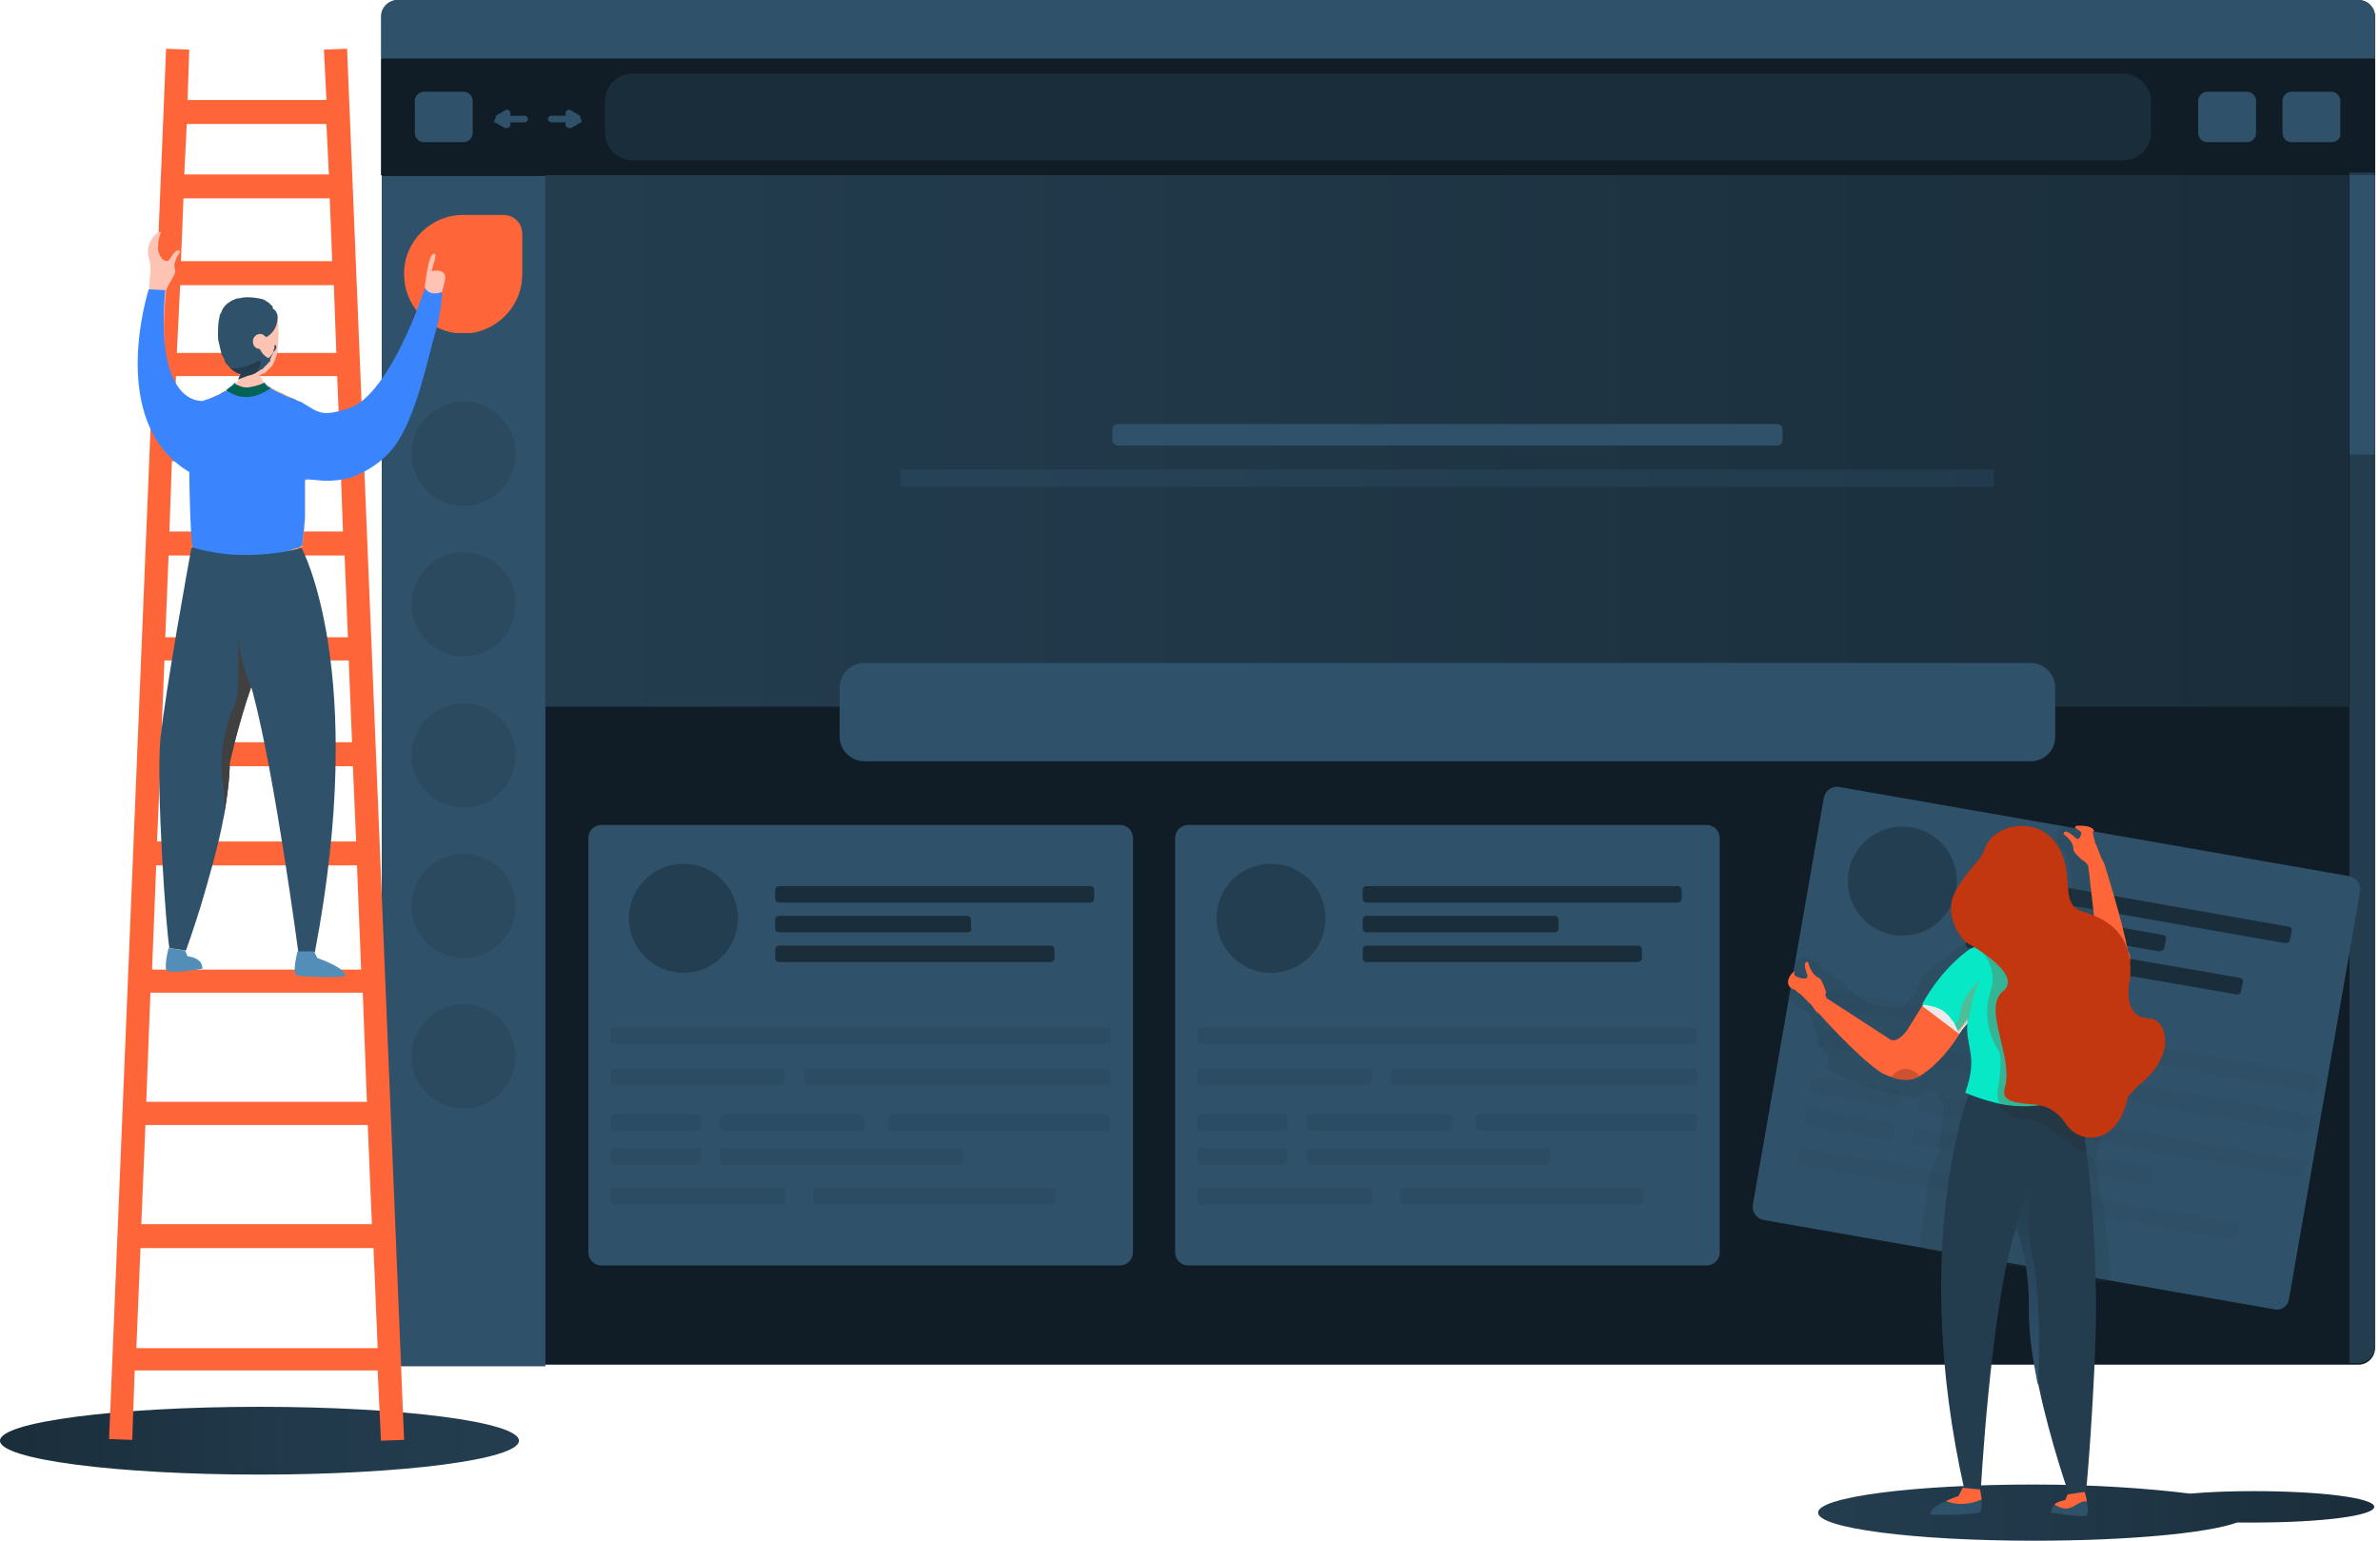 <svg width="417" height="270" viewBox="0 0 417 270" fill="none" xmlns="http://www.w3.org/2000/svg">
<path d="M45.465 258.411C70.574 258.411 90.929 255.752 90.929 252.472C90.929 249.192 70.574 246.533 45.465 246.533C20.355 246.533 0 249.192 0 252.472C0 255.752 20.355 258.411 45.465 258.411Z" fill="url(#paint0_linear)"/>
<path d="M394.847 261.309C390.793 261.309 387.028 261.454 383.698 261.744C376.748 260.875 367.047 260.15 356.332 260.15C335.482 260.15 318.542 262.323 318.542 265.075C318.542 267.827 335.482 270 356.332 270C372.694 270 386.739 268.697 391.951 266.813C392.965 266.813 393.833 266.813 394.847 266.813C406.575 266.813 415.986 265.655 415.986 264.061C415.986 262.468 406.43 261.309 394.847 261.309Z" fill="url(#paint1_linear)"/>
<path d="M416.131 2.897V236.25C416.131 237.843 414.828 239.147 413.235 239.147H69.79C68.197 239.147 66.894 237.843 66.894 236.25V2.897C66.894 1.304 68.197 0 69.79 0H413.235C414.828 0 416.131 1.304 416.131 2.897Z" fill="#111D26"/>
<path d="M416.131 2.897V10.284H66.749V2.897C66.749 1.304 68.052 0 69.645 0H413.091C414.828 0 416.131 1.304 416.131 2.897Z" fill="#2F5169"/>
<path d="M416.131 10.283H66.749V30.707H416.131V10.283Z" fill="#111D26"/>
<path d="M376.893 17.817V23.177C376.893 25.929 374.721 28.102 371.97 28.102H110.91C108.159 28.102 105.987 25.929 105.987 23.177V17.817C105.987 15.065 108.159 12.893 110.91 12.893H371.97C374.576 12.893 376.893 15.065 376.893 17.817Z" fill="#1A2D3A"/>
<path d="M81.228 24.914H74.278C73.409 24.914 72.685 24.19 72.685 23.321V17.672C72.685 16.802 73.409 16.078 74.278 16.078H81.228C82.097 16.078 82.821 16.802 82.821 17.672V23.321C82.821 24.19 82.097 24.914 81.228 24.914Z" fill="#2F5169"/>
<path d="M393.689 24.914H386.739C385.87 24.914 385.146 24.19 385.146 23.321V17.672C385.146 16.802 385.87 16.078 386.739 16.078H393.689C394.557 16.078 395.281 16.802 395.281 17.672V23.321C395.281 24.19 394.557 24.914 393.689 24.914Z" fill="#2F5169"/>
<path d="M408.457 24.914H401.507C400.639 24.914 399.915 24.19 399.915 23.321V17.672C399.915 16.802 400.639 16.078 401.507 16.078H408.457C409.326 16.078 410.05 16.802 410.05 17.672V23.321C410.195 24.19 409.471 24.914 408.457 24.914Z" fill="#2F5169"/>
<path d="M101.644 20.425C101.644 20.425 101.644 20.28 101.644 20.425C101.644 20.28 101.644 20.28 101.644 20.425C101.644 20.28 101.644 20.28 101.644 20.28L99.906 19.266C99.617 19.121 99.327 19.266 99.182 19.555C99.037 19.7 99.037 19.99 99.182 20.28H96.576C96.287 20.28 95.997 20.57 95.997 20.859C95.997 21.149 96.287 21.439 96.576 21.439H99.182C99.037 21.583 99.037 21.873 99.182 22.163C99.327 22.308 99.472 22.453 99.761 22.453C99.906 22.453 99.906 22.453 100.051 22.453L101.789 21.439C101.789 21.439 101.789 21.439 101.933 21.439C101.933 21.439 101.933 21.439 101.933 21.294C101.644 20.57 101.644 20.425 101.644 20.425Z" fill="#2F5169"/>
<path d="M86.875 20.425C86.875 20.425 86.875 20.28 86.875 20.425C86.875 20.28 86.875 20.28 86.875 20.425C86.875 20.28 86.875 20.28 86.875 20.28L88.612 19.266C88.902 19.121 89.192 19.266 89.337 19.555C89.481 19.7 89.481 19.99 89.337 20.28H91.943C92.232 20.28 92.522 20.57 92.522 20.859C92.522 21.149 92.232 21.439 91.943 21.439H89.337C89.481 21.583 89.481 21.873 89.337 22.163C89.192 22.308 89.047 22.453 88.757 22.453C88.612 22.453 88.612 22.453 88.468 22.453L86.73 21.439C86.73 21.439 86.73 21.439 86.585 21.439C86.585 21.439 86.585 21.439 86.585 21.294C86.875 20.57 86.875 20.425 86.875 20.425Z" fill="#2F5169"/>
<path d="M95.562 30.707V239.436H69.79C68.197 239.436 66.894 238.132 66.894 236.539V30.852H95.562V30.707Z" fill="#2F5169"/>
<path d="M416.131 30.273V235.96C416.131 237.553 414.828 238.857 413.235 238.857H411.643V30.273H416.131Z" fill="#233D4F"/>
<path d="M416.131 30.707H411.643V79.666H416.131V30.707Z" fill="#2F5169"/>
<path d="M81.228 37.66H88.178C90.06 37.66 91.508 39.109 91.508 40.992V48.089C91.508 53.304 87.599 57.649 82.531 58.374H79.78C74.713 57.649 70.803 53.304 70.803 48.089V47.944C70.803 42.295 75.436 37.66 81.228 37.66Z" fill="#FE663A"/>
<path opacity="0.2" d="M81.228 88.648C86.266 88.648 90.35 84.562 90.35 79.522C90.35 74.482 86.266 70.397 81.228 70.397C76.19 70.397 72.106 74.482 72.106 79.522C72.106 84.562 76.19 88.648 81.228 88.648Z" fill="#1A2D3A"/>
<path opacity="0.2" d="M81.228 115.011C86.266 115.011 90.35 110.925 90.35 105.885C90.35 100.845 86.266 96.76 81.228 96.76C76.19 96.76 72.106 100.845 72.106 105.885C72.106 110.925 76.19 115.011 81.228 115.011Z" fill="#1A2D3A"/>
<path opacity="0.2" d="M81.228 141.519C86.266 141.519 90.35 137.433 90.35 132.393C90.35 127.353 86.266 123.268 81.228 123.268C76.19 123.268 72.106 127.353 72.106 132.393C72.106 137.433 76.19 141.519 81.228 141.519Z" fill="#1A2D3A"/>
<path opacity="0.2" d="M81.228 167.882C86.266 167.882 90.35 163.796 90.35 158.756C90.35 153.716 86.266 149.631 81.228 149.631C76.19 149.631 72.106 153.716 72.106 158.756C72.106 163.796 76.19 167.882 81.228 167.882Z" fill="#1A2D3A"/>
<path opacity="0.2" d="M81.228 194.243C86.266 194.243 90.35 190.158 90.35 185.118C90.35 180.078 86.266 175.992 81.228 175.992C76.19 175.992 72.106 180.078 72.106 185.118C72.106 190.158 76.19 194.243 81.228 194.243Z" fill="#1A2D3A"/>
<path d="M411.498 30.707H95.562V123.845H411.498V30.707Z" fill="url(#paint2_linear)"/>
<path d="M355.753 133.407H151.452C149.135 133.407 147.108 131.524 147.108 129.062V120.515C147.108 118.198 148.991 116.17 151.452 116.17H355.753C358.07 116.17 360.097 118.053 360.097 120.515V129.062C360.097 131.524 358.215 133.407 355.753 133.407Z" fill="#2F5169"/>
<path d="M311.302 78.075H195.903C195.324 78.075 194.89 77.64 194.89 77.061V75.323C194.89 74.743 195.324 74.309 195.903 74.309H311.302C311.881 74.309 312.316 74.743 312.316 75.323V77.206C312.316 77.64 311.881 78.075 311.302 78.075Z" fill="#2F5169"/>
<path opacity="0.2" d="M349.382 82.275H157.823V85.317H349.382V82.275Z" fill="#3C6887"/>
<path d="M298.995 221.765H208.21C206.907 221.765 205.894 220.752 205.894 219.448V146.878C205.894 145.574 206.907 144.561 208.21 144.561H298.995C300.298 144.561 301.311 145.574 301.311 146.878V219.448C301.311 220.752 300.298 221.765 298.995 221.765Z" fill="#2F5169"/>
<path opacity="0.5" d="M222.69 170.487C227.967 170.487 232.246 166.207 232.246 160.927C232.246 155.647 227.967 151.367 222.69 151.367C217.412 151.367 213.133 155.647 213.133 160.927C213.133 166.207 217.412 170.487 222.69 170.487Z" fill="#1A2D3A"/>
<g opacity="0.5">
<path opacity="0.5" d="M296.678 182.946H210.527C210.093 182.946 209.803 182.656 209.803 182.222V180.773C209.803 180.339 210.093 180.049 210.527 180.049H296.678C297.112 180.049 297.402 180.339 297.402 180.773V182.222C297.402 182.656 297.112 182.946 296.678 182.946Z" fill="#233D4F"/>
<path opacity="0.5" d="M239.63 190.188H210.527C210.093 190.188 209.803 189.898 209.803 189.464V188.015C209.803 187.581 210.093 187.291 210.527 187.291H239.63C240.065 187.291 240.354 187.581 240.354 188.015V189.464C240.354 189.753 240.065 190.188 239.63 190.188Z" fill="#233D4F"/>
<path opacity="0.5" d="M296.678 190.188H244.408C243.974 190.188 243.684 189.898 243.684 189.464V188.015C243.684 187.581 243.974 187.291 244.408 187.291H296.678C297.112 187.291 297.402 187.581 297.402 188.015V189.464C297.402 189.753 297.112 190.188 296.678 190.188Z" fill="#233D4F"/>
<path opacity="0.5" d="M224.861 198.155H210.527C210.093 198.155 209.803 197.865 209.803 197.431V195.982C209.803 195.548 210.093 195.258 210.527 195.258H224.861C225.296 195.258 225.585 195.548 225.585 195.982V197.431C225.585 197.865 225.296 198.155 224.861 198.155Z" fill="#233D4F"/>
<path opacity="0.5" d="M253.675 198.155H229.784C229.35 198.155 229.06 197.865 229.06 197.431V195.982C229.06 195.548 229.35 195.258 229.784 195.258H253.675C254.109 195.258 254.399 195.548 254.399 195.982V197.431C254.399 197.865 254.109 198.155 253.675 198.155Z" fill="#233D4F"/>
<path opacity="0.5" d="M224.861 204.094H210.527C210.093 204.094 209.803 203.805 209.803 203.37V201.922C209.803 201.487 210.093 201.197 210.527 201.197H224.861C225.296 201.197 225.585 201.487 225.585 201.922V203.37C225.585 203.66 225.296 204.094 224.861 204.094Z" fill="#233D4F"/>
<path opacity="0.5" d="M270.905 204.094H229.784C229.35 204.094 229.06 203.805 229.06 203.37V201.922C229.06 201.487 229.35 201.197 229.784 201.197H270.905C271.34 201.197 271.629 201.487 271.629 201.922V203.37C271.629 203.66 271.34 204.094 270.905 204.094Z" fill="#233D4F"/>
<path opacity="0.5" d="M239.63 211.047H210.527C210.093 211.047 209.803 210.758 209.803 210.323V208.875C209.803 208.44 210.093 208.15 210.527 208.15H239.63C240.065 208.15 240.354 208.44 240.354 208.875V210.323C240.354 210.758 240.065 211.047 239.63 211.047Z" fill="#233D4F"/>
<path opacity="0.5" d="M287.267 211.047H246.146C245.711 211.047 245.422 210.758 245.422 210.323V208.875C245.422 208.44 245.711 208.15 246.146 208.15H287.267C287.701 208.15 287.991 208.44 287.991 208.875V210.323C287.991 210.758 287.701 211.047 287.267 211.047Z" fill="#233D4F"/>
<path opacity="0.5" d="M296.678 198.155H259.322C258.887 198.155 258.598 197.865 258.598 197.431V195.982C258.598 195.548 258.887 195.258 259.322 195.258H296.678C297.112 195.258 297.402 195.548 297.402 195.982V197.431C297.402 197.865 297.112 198.155 296.678 198.155Z" fill="#233D4F"/>
</g>
<path d="M272.353 163.391H239.485C239.051 163.391 238.761 163.101 238.761 162.667V161.218C238.761 160.784 239.051 160.494 239.485 160.494H272.353C272.788 160.494 273.077 160.784 273.077 161.218V162.667C273.077 163.101 272.788 163.391 272.353 163.391Z" fill="#1A2D3A"/>
<path d="M286.977 168.606H239.485C239.051 168.606 238.761 168.316 238.761 167.882V166.433C238.761 165.999 239.051 165.709 239.485 165.709H286.977C287.411 165.709 287.701 165.999 287.701 166.433V167.882C287.701 168.316 287.267 168.606 286.977 168.606Z" fill="#1A2D3A"/>
<path d="M293.927 158.176H239.485C239.051 158.176 238.761 157.887 238.761 157.452V156.004C238.761 155.569 239.051 155.279 239.485 155.279H293.927C294.361 155.279 294.651 155.569 294.651 156.004V157.452C294.651 157.887 294.217 158.176 293.927 158.176Z" fill="#1A2D3A"/>
<path d="M196.193 221.765H105.408C104.105 221.765 103.092 220.752 103.092 219.448V146.878C103.092 145.574 104.105 144.561 105.408 144.561H196.193C197.496 144.561 198.509 145.574 198.509 146.878V219.448C198.509 220.752 197.496 221.765 196.193 221.765Z" fill="#2F5169"/>
<path opacity="0.5" d="M119.743 170.487C125.02 170.487 129.299 166.207 129.299 160.927C129.299 155.647 125.02 151.367 119.743 151.367C114.465 151.367 110.186 155.647 110.186 160.927C110.186 166.207 114.465 170.487 119.743 170.487Z" fill="#1A2D3A"/>
<g opacity="0.5">
<path opacity="0.5" d="M193.876 182.946H107.725C107.291 182.946 107.001 182.656 107.001 182.222V180.773C107.001 180.339 107.291 180.049 107.725 180.049H193.876C194.31 180.049 194.6 180.339 194.6 180.773V182.222C194.6 182.656 194.166 182.946 193.876 182.946Z" fill="#233D4F"/>
<path opacity="0.5" d="M136.828 190.188H107.725C107.291 190.188 107.001 189.898 107.001 189.464V188.015C107.001 187.581 107.291 187.291 107.725 187.291H136.828C137.262 187.291 137.552 187.581 137.552 188.015V189.464C137.552 189.753 137.118 190.188 136.828 190.188Z" fill="#233D4F"/>
<path opacity="0.5" d="M193.876 190.188H141.606C141.172 190.188 140.882 189.898 140.882 189.464V188.015C140.882 187.581 141.172 187.291 141.606 187.291H193.876C194.31 187.291 194.6 187.581 194.6 188.015V189.464C194.6 189.753 194.166 190.188 193.876 190.188Z" fill="#233D4F"/>
<path opacity="0.5" d="M122.059 198.155H107.725C107.291 198.155 107.001 197.865 107.001 197.431V195.982C107.001 195.548 107.291 195.258 107.725 195.258H122.059C122.494 195.258 122.783 195.548 122.783 195.982V197.431C122.783 197.865 122.494 198.155 122.059 198.155Z" fill="#233D4F"/>
<path opacity="0.5" d="M150.873 198.155H126.837C126.403 198.155 126.114 197.865 126.114 197.431V195.982C126.114 195.548 126.403 195.258 126.837 195.258H150.728C151.162 195.258 151.452 195.548 151.452 195.982V197.431C151.597 197.865 151.307 198.155 150.873 198.155Z" fill="#233D4F"/>
<path opacity="0.5" d="M122.059 204.094H107.725C107.291 204.094 107.001 203.805 107.001 203.37V201.922C107.001 201.487 107.291 201.197 107.725 201.197H122.059C122.494 201.197 122.783 201.487 122.783 201.922V203.37C122.783 203.66 122.494 204.094 122.059 204.094Z" fill="#233D4F"/>
<path opacity="0.5" d="M168.103 204.094H126.837C126.403 204.094 126.114 203.805 126.114 203.37V201.922C126.114 201.487 126.403 201.197 126.837 201.197H167.958C168.393 201.197 168.682 201.487 168.682 201.922V203.37C168.827 203.66 168.393 204.094 168.103 204.094Z" fill="#233D4F"/>
<path opacity="0.5" d="M136.828 211.047H107.725C107.291 211.047 107.001 210.758 107.001 210.323V208.875C107.001 208.44 107.291 208.15 107.725 208.15H136.828C137.262 208.15 137.552 208.44 137.552 208.875V210.323C137.552 210.758 137.118 211.047 136.828 211.047Z" fill="#233D4F"/>
<path opacity="0.5" d="M184.32 211.047H143.199C142.765 211.047 142.475 210.758 142.475 210.323V208.875C142.475 208.44 142.765 208.15 143.199 208.15H184.32C184.754 208.15 185.044 208.44 185.044 208.875V210.323C185.044 210.758 184.754 211.047 184.32 211.047Z" fill="#233D4F"/>
<path opacity="0.5" d="M193.876 198.155H156.375C155.941 198.155 155.651 197.865 155.651 197.431V195.982C155.651 195.548 155.941 195.258 156.375 195.258H193.731C194.166 195.258 194.455 195.548 194.455 195.982V197.431C194.6 197.865 194.166 198.155 193.876 198.155Z" fill="#233D4F"/>
</g>
<path d="M169.551 163.391H136.539C136.104 163.391 135.815 163.101 135.815 162.667V161.218C135.815 160.784 136.104 160.494 136.539 160.494H169.406C169.841 160.494 170.13 160.784 170.13 161.218V162.667C170.275 163.101 169.985 163.391 169.551 163.391Z" fill="#1A2D3A"/>
<path d="M184.03 168.606H136.539C136.104 168.606 135.815 168.316 135.815 167.882V166.433C135.815 165.999 136.104 165.709 136.539 165.709H184.03C184.465 165.709 184.754 165.999 184.754 166.433V167.882C184.754 168.316 184.465 168.606 184.03 168.606Z" fill="#1A2D3A"/>
<path d="M190.98 158.176H136.539C136.104 158.176 135.815 157.887 135.815 157.452V156.004C135.815 155.569 136.104 155.279 136.539 155.279H190.98C191.415 155.279 191.704 155.569 191.704 156.004V157.452C191.704 157.887 191.415 158.176 190.98 158.176Z" fill="#1A2D3A"/>
<path d="M398.467 229.442L308.985 213.798C307.682 213.509 306.958 212.35 307.103 211.191L319.555 139.78C319.845 138.477 321.003 137.752 322.161 137.897L411.643 153.541C412.946 153.831 413.67 154.989 413.525 156.148L401.073 227.559C400.928 228.863 399.77 229.732 398.467 229.442Z" fill="#2F5169"/>
<path opacity="0.5" d="M333.31 163.97C338.588 163.97 342.867 159.69 342.867 154.41C342.867 149.13 338.588 144.85 333.31 144.85C328.033 144.85 323.754 149.13 323.754 154.41C323.754 159.69 328.033 163.97 333.31 163.97Z" fill="#1A2D3A"/>
<g opacity="0.5">
<g opacity="0.5">
<path opacity="0.5" d="M405.272 191.346L320.424 176.427C319.99 176.427 319.7 175.992 319.845 175.558L320.134 174.109C320.134 173.675 320.569 173.385 321.003 173.53L405.851 188.449C406.285 188.449 406.575 188.884 406.43 189.318L406.141 190.767C405.996 191.057 405.561 191.346 405.272 191.346Z" fill="#233D4F"/>
<path opacity="0.5" d="M347.79 188.45L319.121 183.38C318.686 183.38 318.397 182.945 318.542 182.511L318.831 181.062C318.831 180.628 319.266 180.338 319.7 180.483L348.369 185.553C348.803 185.553 349.093 185.987 348.948 186.422L348.658 187.87C348.658 188.305 348.224 188.595 347.79 188.45Z" fill="#233D4F"/>
<path opacity="0.5" d="M403.969 198.3L352.423 189.319C351.989 189.319 351.699 188.885 351.844 188.45L352.133 187.002C352.133 186.567 352.568 186.278 353.002 186.422L404.548 195.403C404.982 195.403 405.272 195.838 405.127 196.272L404.838 197.721C404.838 198.155 404.403 198.445 403.969 198.3Z" fill="#233D4F"/>
<path opacity="0.5" d="M331.862 193.954L317.673 191.491C317.239 191.491 316.949 191.057 317.094 190.622L317.383 189.174C317.383 188.739 317.818 188.449 318.252 188.594L332.442 191.057C332.876 191.057 333.166 191.491 333.021 191.926L332.731 193.374C332.731 193.664 332.297 193.954 331.862 193.954Z" fill="#233D4F"/>
<path opacity="0.5" d="M360.242 198.878L336.641 194.677C336.206 194.677 335.917 194.242 336.061 193.808L336.351 192.359C336.351 191.925 336.785 191.635 337.22 191.78L360.821 195.981C361.255 195.981 361.545 196.415 361.4 196.85L361.11 198.298C360.966 198.733 360.676 199.022 360.242 198.878Z" fill="#233D4F"/>
<path opacity="0.5" d="M330.849 199.604L316.659 197.142C316.225 197.142 315.935 196.707 316.08 196.273L316.37 194.824C316.37 194.39 316.804 194.1 317.239 194.245L331.428 196.707C331.862 196.707 332.152 197.142 332.007 197.576L331.718 199.025C331.718 199.459 331.283 199.749 330.849 199.604Z" fill="#233D4F"/>
<path opacity="0.5" d="M376.169 207.569L335.627 200.472C335.193 200.472 334.903 200.037 335.048 199.603L335.338 198.154C335.338 197.72 335.772 197.43 336.206 197.575L376.748 204.672C377.182 204.672 377.472 205.107 377.327 205.542L377.037 206.99C377.037 207.425 376.603 207.714 376.169 207.569Z" fill="#233D4F"/>
<path opacity="0.5" d="M344.17 209.163L315.501 204.093C315.067 204.093 314.777 203.658 314.922 203.224L315.211 201.775C315.211 201.341 315.646 201.051 316.08 201.196L344.749 206.266C345.183 206.266 345.473 206.7 345.328 207.135L345.039 208.583C345.039 208.873 344.604 209.163 344.17 209.163Z" fill="#233D4F"/>
<path opacity="0.5" d="M391.082 217.275L350.541 210.177C350.106 210.177 349.817 209.742 349.961 209.308L350.251 207.859C350.251 207.425 350.685 207.135 351.12 207.28L391.661 214.378C392.096 214.378 392.385 214.812 392.241 215.247L391.951 216.695C391.806 217.13 391.517 217.419 391.082 217.275Z" fill="#233D4F"/>
<path opacity="0.5" d="M402.666 206.265L365.744 199.747C365.309 199.747 365.02 199.313 365.165 198.878L365.454 197.43C365.454 196.995 365.889 196.705 366.323 196.85L403.245 203.368C403.679 203.368 403.969 203.803 403.824 204.238L403.534 205.686C403.39 206.121 402.955 206.41 402.666 206.265Z" fill="#233D4F"/>
</g>
</g>
<path d="M378.341 166.722L345.907 161.073C345.473 161.073 345.183 160.639 345.328 160.204L345.618 158.756C345.618 158.321 346.052 158.032 346.486 158.176L378.92 163.825C379.354 163.825 379.644 164.26 379.499 164.695L379.209 166.143C379.065 166.433 378.775 166.722 378.341 166.722Z" fill="#1A2D3A"/>
<path d="M391.806 174.253L345.039 166.142C344.604 166.142 344.315 165.707 344.459 165.273L344.749 163.824C344.749 163.39 345.183 163.1 345.618 163.245L392.385 171.356C392.82 171.356 393.109 171.791 392.965 172.225L392.675 173.674C392.53 174.108 392.096 174.398 391.806 174.253Z" fill="#1A2D3A"/>
<path d="M400.349 165.274L346.776 155.859C346.342 155.859 346.052 155.424 346.197 154.989L346.486 153.541C346.486 153.106 346.921 152.817 347.355 152.962L400.928 162.377C401.362 162.377 401.652 162.811 401.507 163.246L401.218 164.694C401.218 165.129 400.783 165.274 400.349 165.274Z" fill="#1A2D3A"/>
<path d="M66.749 252.474L70.803 252.329L60.812 8.547L56.758 8.692L57.193 17.528H32.868L33.157 8.692L29.103 8.547L19.113 252.184L23.167 252.329L23.601 240.162H66.17L66.749 252.474ZM58.206 45.773H31.709L32.144 34.765H57.772L58.206 45.773ZM31.565 49.974H58.496L58.93 61.852H30.985L31.565 49.974ZM59.075 65.907L59.509 76.626H30.406L30.841 65.907H59.075ZM59.654 80.827L60.089 93.139H29.682L30.117 80.827H59.654ZM60.378 97.34L60.957 111.68H28.958L29.538 97.34H60.378ZM61.102 115.736L61.681 130.076H28.234L28.814 115.736H61.102ZM61.826 134.276L62.405 147.458H27.51L28.09 134.276H61.826ZM62.55 151.658L63.274 169.91H26.642L27.366 151.658H62.55ZM63.563 173.965L64.287 193.086H25.628L26.352 173.965H63.563ZM64.432 197.141L65.156 214.523H24.759L25.483 197.141H64.432ZM57.193 21.728L57.627 30.564H32.288L32.723 21.728H57.193ZM23.891 236.251L24.615 218.724H65.446L66.17 236.251H23.891Z" fill="#FE663A"/>
<path opacity="0.2" d="M362.269 144.85C361.545 144.705 360.966 145.14 360.676 145.719C360.386 146.589 360.242 147.747 361.255 148.761C362.993 150.21 362.993 154.99 362.993 155.569V155.714L362.414 162.232C362.414 162.522 362.269 162.667 362.269 162.812L361.11 164.695C360.966 164.984 360.821 165.129 360.531 165.274L357.635 166.723C357.491 166.868 357.201 166.868 357.056 166.868H350.83C350.541 166.868 350.396 166.868 350.251 166.723L346.921 165.129C346.631 164.984 346.197 164.984 345.907 164.984C345.328 165.129 344.604 165.419 343.735 165.854C342.288 166.578 339.971 168.606 339.971 168.606L337.22 170.778C337.075 170.923 336.93 171.068 336.785 171.358L335.627 173.965C335.627 174.11 335.482 174.255 335.338 174.4L333.745 176.138C333.455 176.428 333.021 176.572 332.731 176.572H331.573C331.428 176.572 331.428 176.572 331.283 176.572L327.374 175.848C327.084 175.848 326.94 175.703 326.795 175.558L323.754 173.241L323.609 173.096L322.306 171.792C322.161 171.648 322.161 171.648 322.017 171.503L321.148 171.068C321.148 171.068 321.003 171.068 321.003 170.923L319.41 169.764C319.266 169.62 319.121 169.475 318.976 169.33L318.831 169.04C318.686 168.751 318.397 168.461 318.107 168.461L316.515 167.881C316.08 167.737 315.501 167.881 315.067 168.171L314.922 168.316C314.777 168.461 314.488 168.751 314.488 169.04L313.329 174.11C313.184 174.689 313.474 175.269 313.908 175.558L316.949 177.731C317.239 177.876 317.383 178.311 317.528 178.6L318.397 182.656C318.397 182.946 318.542 183.091 318.686 183.236L320.134 184.829C320.569 185.408 320.424 186.133 319.99 186.712C319.7 187.002 320.279 187.726 324.044 189.174C330.849 191.782 334.324 192.216 334.903 192.361H335.048H335.338C335.482 192.361 335.772 192.361 335.917 192.216L337.799 191.347C337.944 191.202 338.233 191.202 338.378 191.202C338.957 191.202 339.392 191.492 339.681 191.927L340.405 193.23C340.55 193.52 340.695 193.81 340.55 194.099L340.405 195.403L339.826 201.487C339.826 201.631 339.826 201.776 339.681 201.921L338.089 205.687C338.089 205.832 337.944 205.977 337.944 206.122L337.365 211.047C337.365 211.047 337.365 211.047 337.365 211.192L336.351 216.841C336.351 216.986 336.351 216.986 336.351 217.13V217.565C336.351 218.289 336.785 218.869 337.509 219.013L368.06 224.663C369.074 224.807 369.798 224.083 369.798 223.069L368.64 212.64C368.64 212.64 368.64 212.64 368.64 212.495L367.192 204.384V204.239C367.192 203.949 366.902 203.37 367.192 202.935C367.481 202.356 368.35 198.734 368.64 198.01C368.64 197.865 368.64 197.721 368.64 197.721V188.016C368.64 187.871 368.64 187.581 368.495 187.436C368.06 186.422 366.757 183.091 366.757 181.642C366.757 180.194 367.047 178.745 367.192 178.166C367.192 178.021 367.336 177.876 367.336 177.731L368.495 175.703C368.64 175.558 368.784 175.414 368.929 175.269L369.508 174.834C369.653 174.689 369.943 174.689 370.232 174.689C370.377 174.689 370.522 174.545 370.811 173.531C371.246 171.648 371.825 170.778 371.68 170.054C371.535 169.475 371.246 167.737 371.246 167.157C371.246 167.012 371.246 167.012 371.246 166.868L370.232 163.826V163.681L367.771 152.383L367.481 150.644C367.481 150.644 367.481 150.644 367.481 150.499L366.468 146.589C366.323 146.009 365.889 145.719 365.309 145.575L362.269 144.85Z" fill="#233D4F"/>
<path d="M367.192 225.387C367.047 216.116 366.323 207.86 365.599 201.776C364.875 195.693 364.296 191.926 364.296 191.926L356.622 192.071C356.622 191.926 356.622 191.782 356.477 191.637L351.12 191.782L344.894 191.926C344.894 191.926 334.614 218.434 344.17 261.02H347.066C347.066 261.02 348.658 231.326 352.713 216.841C352.713 216.841 353.002 216.116 353.292 215.102C353.436 215.537 353.581 215.827 353.726 216.261C355.898 222.779 355.608 229.443 355.608 229.443C355.608 231.47 355.753 233.643 356.043 236.106C356.332 238.278 356.767 240.596 357.201 242.914C359.228 252.618 362.558 262.034 362.558 262.034L365.454 261.599C365.889 258.557 367.626 234.223 367.192 225.387Z" fill="#233D4F"/>
<path opacity="0.5" d="M374.286 188.304C373.562 187.724 373.128 186.71 373.128 185.696C373.128 184.827 373.418 183.958 373.997 183.379C374.142 184.972 374.286 186.71 374.286 188.304Z" fill="#E99348"/>
<path opacity="0.2" d="M365.454 201.776C365.02 201.776 364.296 201.776 363.717 201.197C362.703 200.328 359.518 197.576 356.767 196.562C356.043 196.272 355.319 196.127 354.74 196.127C351.989 196.127 350.251 193.954 350.251 193.954L350.685 192.216L350.83 191.782L356.188 191.637C356.188 191.782 356.188 191.926 356.332 192.071L364.006 191.926C364.151 191.926 364.73 195.693 365.454 201.776Z" fill="#231F20"/>
<path d="M357.346 164.259C355.464 163.1 355.174 160.203 355.174 160.203H353.002C353.002 160.203 352.568 163.1 350.685 164.114C350.685 164.114 349.961 164.693 347.645 165.563C347.79 165.563 354.016 169.329 360.097 165.707C359.083 165.418 358.07 164.838 357.346 164.259Z" fill="#F8B573"/>
<path d="M350.251 172.516L344.025 180.193L343.88 180.338L343.156 181.352H343.011L336.641 176.572C340.26 170.344 345.039 166.867 345.039 166.867L350.251 172.516Z" fill="#EAEAEA"/>
<path d="M343.301 181.207C343.301 181.207 340.55 185.987 336.351 188.594C335.772 188.884 335.193 189.174 334.758 189.174C333.6 189.319 332.442 189.174 331.428 188.739C330.559 188.45 329.835 188.16 329.256 187.725C325.057 184.828 318.542 177.441 318.542 177.441L320.134 174.979L331.283 182.221C332.297 182.656 333.6 181.352 334.179 180.483C334.614 179.759 336.785 176.282 336.785 176.282L343.301 181.207Z" fill="#FE663A"/>
<path d="M344.894 179.179C344.894 179.179 345.038 179.179 344.894 179.179C345.038 179.034 345.038 179.034 344.894 179.179Z" fill="#6464AC"/>
<path d="M371.535 175.847C368.06 176.427 367.047 177.585 365.889 178.744C365.744 178.889 365.599 179.034 365.454 179.179C365.165 179.468 364.875 179.758 364.73 179.903C364.151 180.482 364.006 181.062 363.861 181.351C363.717 181.062 363.427 180.338 362.848 179.758L363.427 180.482L362.414 179.324C362.269 179.179 362.124 179.034 362.124 179.034L362.414 179.324C362.993 183.959 360.676 185.262 362.414 191.056C362.558 191.201 362.558 191.346 362.703 191.491C362.993 191.925 363.138 192.215 363.138 192.215C362.993 192.215 362.993 192.36 362.848 192.36C362.848 192.36 362.703 192.505 362.558 192.505H362.414C362.414 192.505 362.269 192.505 362.269 192.65H362.124H361.979C361.979 192.65 361.979 192.65 361.834 192.65H361.69C361.69 192.65 361.69 192.65 361.545 192.65C360.966 192.795 360.386 193.084 359.662 193.229C357.346 193.809 354.16 194.243 350.106 193.374C348.369 192.939 346.342 192.36 344.315 191.491C346.776 184.683 344.17 183.669 344.749 178.599L345.039 178.31C345.039 178.454 344.894 178.454 344.749 178.599L343.735 179.758L344.315 179.179C343.88 179.758 343.156 180.482 343.011 180.772V180.627C342.867 180.482 342.722 179.903 342.432 179.324C342.143 178.889 341.853 178.599 341.564 178.165C340.405 177.006 340.116 176.571 336.785 175.992C340.405 169.329 345.183 166.287 345.183 166.287C345.473 166.142 345.762 165.997 346.052 165.997C346.631 165.853 347.066 165.563 347.5 165.418C347.645 165.418 351.844 168.025 356.767 166.866C357.635 166.577 358.359 166.287 358.939 166.142C359.373 165.997 359.662 165.708 360.097 165.563C360.676 165.853 361.11 165.997 361.69 166.287C361.834 166.432 362.124 166.432 362.414 166.577C362.414 166.577 362.703 166.722 363.138 167.011C363.282 167.011 363.282 167.011 363.282 167.011C363.427 167.011 363.717 167.301 364.441 167.736C364.585 167.88 364.73 167.88 364.875 168.025C366.757 169.619 369.508 171.936 371.535 175.847Z" fill="#07E8C7"/>
<path d="M363.427 192.216C363.282 192.216 363.282 192.361 363.138 192.361C363.138 192.361 362.993 192.506 362.848 192.506H362.703C362.703 192.506 362.558 192.506 362.558 192.65H362.414H362.269C362.269 192.65 362.269 192.65 362.124 192.65H361.979C361.979 192.65 361.979 192.65 361.834 192.65C361.255 192.795 360.676 193.085 359.952 193.23C359.373 190.188 359.807 187.291 360.821 182.656C361.979 177.007 359.083 172.371 359.083 172.227C361.4 175.848 362.703 178.745 362.703 178.745C362.558 178.6 362.414 178.455 362.414 178.31L362.703 178.745C363.282 183.38 360.966 184.684 362.703 190.478C363.138 191.781 363.427 192.216 363.427 192.216Z" fill="#C56BA9"/>
<path opacity="0.3" d="M365.889 182.655L362.993 191.491L362.558 192.65H362.414H362.269C362.269 192.65 362.269 192.65 362.124 192.65H361.979C361.979 192.65 361.979 192.65 361.834 192.65C361.255 192.794 360.676 193.084 359.952 193.229C357.635 193.808 354.45 194.243 350.396 193.374C350.106 192.939 349.961 192.215 349.961 191.491C350.975 185.697 350.251 184.248 350.251 184.248C350.251 184.248 346.921 179.613 348.658 174.109C350.541 168.604 346.052 165.852 346.052 165.852L343.88 163.1L356.043 161.072L364.151 167.011V167.446L365.309 178.599L365.889 182.655Z" fill="#9C3E24"/>
<path opacity="0.3" d="M343.446 177.441C343.446 177.441 343.446 177.586 343.446 177.441C343.446 177.586 343.301 178.6 342.577 179.614C343.011 180.194 343.156 180.773 343.156 180.918V181.063C343.446 180.628 343.88 180.194 343.88 180.049L344.894 178.89C344.894 178.89 345.473 173.965 347.21 171.213C347.355 171.503 343.88 174.11 343.446 177.441Z" fill="#F05A28"/>
<path d="M346.776 265.076C345.762 265.366 339.826 265.655 338.233 265.366C338.089 264.497 339.536 263.627 340.984 263.048C342.143 262.469 343.156 262.179 343.156 262.179L343.88 260.73L346.921 261.02C346.921 261.02 347.066 261.889 347.21 262.758C347.21 263.772 347.21 264.931 346.776 265.076Z" fill="#2F5169"/>
<path opacity="0.5" d="M356.477 163.535C353.292 163.68 352.278 162.087 352.278 162.087L353.726 161.217L355.174 160.928C355.464 161.652 355.753 162.666 356.477 163.535Z" fill="#E99348"/>
<path d="M360.531 155.28C360.531 154.701 360.097 154.121 359.518 153.977C359.518 153.252 359.373 152.528 359.373 151.804C358.649 147.458 350.251 147.748 349.527 151.804C349.093 154.556 348.224 161.364 353.436 162.378C357.056 162.957 358.794 160.06 359.373 156.729C359.952 156.584 360.531 156.004 360.531 155.28Z" fill="#F8B573"/>
<path opacity="0.5" d="M336.351 188.595C335.772 188.884 335.193 189.174 334.758 189.174C333.6 189.319 332.442 189.174 331.428 188.74C332.007 187.87 332.876 187.291 334.034 187.291C334.903 187.436 335.772 187.87 336.351 188.595Z" fill="#9C3E24"/>
<path d="M347.21 262.758C343.591 264.352 340.984 263.048 340.984 263.048C342.143 262.469 343.156 262.179 343.156 262.179L343.88 260.73L346.921 261.02C346.921 261.02 347.066 261.889 347.21 262.758Z" fill="#FE663A"/>
<path d="M320.134 174.979L318.542 177.587C318.542 177.587 318.397 177.442 318.107 177.152C317.963 176.862 317.673 176.573 317.383 176.138C317.239 175.993 317.239 175.848 317.094 175.848L316.949 175.704C316.659 175.414 316.37 175.124 316.08 174.834C315.935 174.69 315.646 174.4 315.501 174.255C315.067 173.965 314.632 173.676 314.632 173.531C314.488 173.531 314.488 173.386 314.343 173.386C314.198 173.386 314.053 173.241 313.908 173.241C313.04 172.517 313.474 171.503 314.053 170.779C314.343 170.923 314.632 171.068 314.922 171.213C316.37 171.793 316.804 171.358 316.659 170.923C315.646 168.026 316.804 168.606 316.804 168.606C316.804 168.606 317.239 170.779 318.686 171.358C319.121 171.503 319.555 172.807 319.845 173.531C319.845 173.676 319.845 173.676 319.99 173.82C319.7 174.255 319.845 174.69 320.134 174.979Z" fill="#FE663A"/>
<path d="M373.128 168.895C372.983 169.909 372.694 171.067 372.115 172.081C371.825 172.516 371.246 172.806 370.667 173.24C366.613 175.992 362.269 175.703 362.269 175.703L360.097 166.867C360.097 166.867 364.296 166.287 365.165 166.143C366.178 165.998 367.336 165.418 367.336 164.259L365.889 151.802C365.744 151.513 365.454 151.078 365.165 150.933C365.02 150.788 365.02 150.788 364.875 150.788C364.296 150.209 363.282 149.34 363.282 148.905C363.427 147.457 361.545 146.153 361.545 146.153C361.545 146.153 361.545 144.85 363.717 146.878C364.006 147.167 364.441 147.022 364.585 146.298C364.73 146.008 364.73 145.429 364.585 144.85C365.309 144.85 366.468 145.139 366.757 146.008C366.757 146.153 366.757 146.298 366.757 146.298C366.757 146.443 366.902 146.878 367.047 147.457C367.047 147.747 367.192 147.891 367.336 148.181C367.481 148.471 367.626 148.905 367.771 149.34C367.771 149.485 367.771 149.485 367.916 149.63C367.916 149.775 368.06 149.919 368.06 150.064C368.205 150.499 368.495 150.933 368.64 151.223C368.784 151.513 368.784 151.658 368.784 151.658C368.929 152.092 371.97 161.797 372.839 166.722C373.273 167.156 373.273 168.026 373.128 168.895Z" fill="#FE663A"/>
<path d="M376.458 178.454C372.694 178.309 372.839 174.398 372.983 172.805C372.983 172.66 372.983 172.37 373.128 172.225C374.286 162.955 368.205 160.782 364.585 159.623C362.558 158.899 362.414 157.016 362.269 154.699C362.124 152.816 361.979 150.643 360.676 148.47C360.531 148.18 360.386 147.891 360.097 147.601C356.767 143.255 350.685 144.414 348.514 147.311C348.224 147.746 347.934 148.18 347.79 148.615C347.21 150.353 346.631 150.643 345.328 152.236C344.749 152.96 343.88 154.119 342.867 155.713C339.826 160.782 344.459 165.128 344.459 165.128C344.459 165.128 354.74 170.632 350.975 173.674C347.21 176.716 352.857 185.117 351.265 190.621C350.685 192.649 352.133 193.229 355.898 193.518C356.188 193.518 356.622 193.518 357.056 193.663C358.359 193.808 360.386 194.532 361.979 196.995C364.585 200.761 371.101 200.616 372.839 192.215C372.839 192.215 373.707 191.201 374.721 190.187C378.341 187.435 379.065 184.393 379.065 184.393C379.933 181.93 378.92 178.454 376.458 178.454Z" fill="#C23610"/>
<path d="M365.454 265.654C364.441 265.799 360.966 265.364 359.373 265.074C359.373 264.35 359.663 263.916 360.097 263.626C360.821 263.046 361.979 262.902 361.979 262.902L362.414 261.888L365.309 261.453C365.309 261.453 365.454 262.177 365.599 263.046C365.889 264.205 365.889 265.509 365.454 265.654Z" fill="#2F5169"/>
<path d="M365.599 263.191C365.02 262.902 364.73 263.191 363.138 264.06C361.545 264.93 359.952 263.626 359.952 263.626C360.676 263.046 361.834 262.902 361.834 262.902L362.269 261.888L365.165 261.453C365.309 261.598 365.599 262.322 365.599 263.191Z" fill="#FE663A"/>
<path d="M357.056 242.769C356.622 240.451 356.187 238.134 355.898 235.961C355.608 233.498 355.464 231.326 355.464 229.298C355.464 229.298 355.753 222.635 353.581 216.116C353.436 215.682 353.292 215.392 353.147 214.958C353.292 214.378 354.74 208.584 356.187 206.701C356.187 206.701 354.45 212.93 356.187 220.896C357.78 228.429 357.201 241.465 357.056 242.769Z" fill="url(#paint3_linear)"/>
<path d="M314.632 171.068L313.764 173.096C312.895 172.372 313.329 171.358 313.908 170.634C314.198 170.344 314.343 170.199 314.487 170.199C314.198 170.634 314.488 171.068 314.632 171.068Z" fill="#FE663A"/>
<path d="M366.902 145.719L364.73 145.864C364.73 145.864 364.151 145.429 363.717 145.14C363.282 144.995 363.861 144.705 363.861 144.705C364.006 144.705 364.296 144.705 364.73 144.705C365.599 144.705 366.902 144.995 366.902 145.719Z" fill="#FE663A"/>
<path d="M38.804 73.005C38.804 73.005 36.343 73.874 33.157 73.584C32.144 73.44 31.13 73.295 30.117 73.005C29.538 72.86 28.814 72.715 28.524 72.281C27.655 71.556 27.076 70.543 26.787 69.529C26.497 68.659 26.207 67.935 26.207 67.211C25.773 62.286 25.918 52.002 26.062 51.567C26.062 51.567 26.062 51.278 26.062 50.988C26.207 50.698 26.062 50.264 26.207 49.684C26.207 49.539 26.207 49.395 26.207 49.25C26.207 49.105 26.207 49.105 26.207 48.96C26.207 48.525 26.352 48.091 26.352 47.801C26.352 47.511 26.352 47.222 26.352 47.077C26.352 46.498 26.352 46.063 26.207 45.918C26.207 45.773 26.207 45.628 26.207 45.628C25.483 43.89 26.207 42.297 26.931 41.428C27.221 41.138 27.366 40.993 27.51 40.848C27.945 40.559 28.379 40.559 28.09 40.993C27.8 42.007 27.51 42.731 27.655 43.456C27.945 45.773 29.393 46.063 29.682 45.484C31.275 42.876 31.565 44.18 31.565 44.18C31.565 44.18 30.117 45.918 30.696 47.367C30.841 47.801 30.117 48.96 29.682 49.684C29.682 49.684 29.538 49.829 29.538 49.974C29.393 50.264 29.103 50.698 29.103 50.988C26.931 71.556 34.75 70.398 34.75 70.398C34.75 70.398 34.75 70.398 34.895 70.398C35.184 70.253 35.474 70.832 35.764 70.687C35.908 70.687 35.908 70.543 36.053 70.543C36.487 70.398 36.632 70.832 36.922 70.687L37.356 70.108C37.791 69.963 37.791 70.253 38.08 70.108C38.225 69.963 38.225 70.253 38.515 70.108L38.804 69.674V73.005Z" fill="#FEC3B2"/>
<path d="M53.428 84.447C53.428 84.881 53.428 85.461 53.428 85.895C53.428 86.33 53.428 86.764 53.428 87.199C53.428 87.489 53.428 87.633 53.428 87.923C53.428 88.358 53.428 88.792 53.428 89.082C53.428 89.227 53.428 89.372 53.428 89.516C53.428 89.516 53.428 89.516 53.428 89.661C53.428 89.951 53.428 90.241 53.428 90.386C53.428 90.531 53.428 90.82 53.428 90.965C53.428 91.544 53.283 92.124 53.283 92.703C53.283 93.138 53.139 93.717 53.139 94.152C53.139 94.441 53.139 94.731 52.994 95.021C52.994 95.166 52.994 95.311 52.994 95.311C52.994 95.455 52.994 95.6 52.994 95.745V95.89L41.266 95.745C41.266 95.745 41.266 95.745 41.266 95.89L34.026 95.6C34.026 95.021 34.171 92.848 33.736 89.951C34.171 88.647 34.605 87.489 34.605 87.344C33.881 87.489 33.736 89.806 33.736 89.951C33.736 89.661 33.736 89.516 33.736 89.227C33.736 88.213 33.592 87.054 33.592 85.895C33.592 85.606 33.592 85.316 33.592 85.171V85.026C33.592 84.881 33.592 84.881 33.592 84.881C33.592 84.592 33.592 84.447 33.592 84.157C33.592 83.722 33.592 83.288 33.592 82.709C33.592 80.391 33.736 78.073 33.881 75.901C34.026 75.032 34.026 74.162 34.171 73.438C34.316 72.424 34.46 71.555 34.75 70.686C34.75 70.686 35.184 70.541 35.764 70.251C36.053 70.251 36.343 70.107 36.632 69.962C36.777 69.962 36.777 69.962 36.922 69.817C37.212 69.672 37.501 69.527 37.791 69.382C38.225 69.238 38.515 69.093 38.949 68.803C39.094 68.658 39.239 68.658 39.528 68.513L39.673 68.368C39.673 68.368 39.818 68.368 39.818 68.224H39.962C40.252 68.079 40.397 69.382 40.542 69.238V67.789H42.424H44.161H47.347C47.347 67.789 47.781 68.224 49.519 68.948C49.663 68.948 49.663 69.093 49.808 69.093C49.953 69.238 50.243 69.238 50.388 69.382C50.532 69.382 50.532 69.382 50.677 69.527C50.822 69.527 50.822 69.527 50.967 69.672C51.401 69.817 51.835 69.962 52.27 70.251C52.415 70.251 52.559 70.396 52.704 70.396C52.849 70.686 53.139 72.424 53.283 75.032C53.428 77.494 53.573 80.681 53.718 83.867V84.012C53.428 84.302 53.428 84.302 53.428 84.447Z" fill="#F8B573"/>
<path d="M52.704 96.036C52.559 96.036 52.27 96.181 51.546 96.326C49.663 96.76 45.465 97.484 40.542 97.195C38.804 97.05 36.922 96.905 35.04 96.326C34.46 96.181 34.026 96.036 33.447 95.891C33.447 95.891 33.447 95.891 33.447 95.746L40.687 96.036C40.687 96.036 40.687 96.036 40.687 95.891L52.704 96.036Z" fill="#F8B573"/>
<path d="M68.776 78.654C67.473 80.247 65.735 81.695 63.419 82.854C62.984 82.999 62.55 83.289 62.116 83.434C61.536 83.723 60.812 83.868 60.089 84.013C59.799 84.013 59.365 84.158 58.93 84.158C56.614 84.448 55.455 84.013 53.428 84.013V84.303C53.428 84.737 53.428 85.317 53.428 85.751C53.428 86.186 53.428 86.62 53.428 87.055C53.428 87.345 53.428 87.489 53.428 87.779C53.428 88.214 53.428 88.648 53.428 88.938C53.428 89.083 53.428 89.228 53.428 89.373C53.428 89.662 53.428 89.952 53.428 90.097C53.428 90.242 53.428 90.531 53.428 90.676C53.428 91.255 53.283 91.835 53.283 92.414C53.283 92.849 53.139 93.428 53.139 93.863C53.139 94.153 53.139 94.442 52.994 94.732C52.994 94.877 52.994 95.022 52.994 95.022C52.994 95.166 52.994 95.311 52.994 95.456V95.601C52.704 95.746 52.415 95.891 51.98 96.036C48.505 97.339 45.465 97.919 42.858 97.919C39.528 97.919 36.922 97.049 35.474 96.47C35.474 96.47 35.474 96.47 35.329 96.47H35.184C35.184 96.47 35.184 96.47 35.04 96.47H34.895H34.75H34.605L34.46 96.325C34.46 96.325 34.316 96.325 34.316 96.18C34.171 96.18 34.171 96.036 34.026 96.036C33.881 96.036 33.881 95.891 33.736 95.891C33.736 95.891 33.736 95.891 33.736 95.746C33.736 95.746 33.736 95.746 33.736 95.601C33.302 93.718 33.157 83.289 33.157 82.709C18.533 74.018 26.062 50.698 26.062 50.698L28.958 50.842C27.076 71.266 35.474 70.252 35.474 70.252C35.474 70.252 35.474 70.252 35.619 70.252C35.908 70.108 36.198 69.963 36.487 69.963C36.632 69.963 36.632 69.818 36.777 69.818C37.212 69.673 37.501 69.528 37.791 69.383C38.225 69.238 38.515 69.094 38.949 68.804C39.094 68.659 39.239 68.659 39.528 68.514C39.528 68.514 39.673 68.514 39.673 68.369L39.818 68.224C39.818 68.224 39.962 68.224 39.962 68.08C40.252 67.935 40.397 67.79 40.542 67.645L40.687 67.5C40.831 67.355 40.976 67.21 41.121 67.066C41.555 67.355 41.99 67.5 42.424 67.645C42.714 67.645 43.003 67.79 43.293 67.79C43.582 67.79 43.872 67.79 44.017 67.79C44.885 67.645 45.754 67.355 46.333 67.066C46.333 67.066 46.333 67.066 46.478 67.21L46.623 67.355C46.768 67.5 46.913 67.645 47.202 67.79C47.202 67.79 47.347 67.79 47.347 67.935C47.347 67.935 47.347 67.935 47.492 68.08C47.781 68.224 48.36 68.659 49.519 69.094C49.663 69.094 49.663 69.238 49.808 69.238C49.953 69.383 50.243 69.383 50.388 69.528C50.532 69.528 50.677 69.673 50.822 69.673C51.256 69.818 51.691 69.963 52.125 70.252C52.27 70.252 52.415 70.397 52.559 70.397C52.559 70.397 52.849 70.397 53.139 70.687C55.021 71.701 55.745 72.715 58.351 72.28C59.944 71.99 61.681 71.556 63.274 70.397C69.645 65.472 74.423 50.553 74.423 50.553L75.147 50.698L77.463 51.132C77.463 51.132 77.463 54.029 76.45 57.65C75.002 62.43 72.975 73.439 68.776 78.654Z" fill="#3A85FE"/>
<path d="M40.397 67.935C41.266 69.528 46.623 69.094 47.202 67.935C46.333 67.355 45.899 66.486 45.465 65.762C45.32 65.617 45.32 65.327 45.32 65.183C45.03 64.458 45.03 63.879 45.03 63.879H42.714C42.714 63.879 42.569 64.893 42.134 65.907C41.99 66.197 41.845 66.486 41.7 66.776C41.266 67.21 40.831 67.645 40.397 67.935Z" fill="#FEC3B2"/>
<path d="M28.09 129.641C28.958 121.095 33.302 97.195 33.592 95.746V95.891C34.171 96.036 34.605 96.181 35.184 96.326C37.067 96.76 38.804 97.05 40.687 97.195C45.609 97.484 49.808 96.76 51.691 96.326C52.27 96.181 52.704 96.036 52.849 96.036C52.849 96.036 64.577 117.618 55.166 166.867H52.27C52.27 166.867 48.216 136.159 44.306 121.385C44.306 121.385 44.161 120.95 44.017 120.371C41.7 127.034 40.252 133.697 40.252 133.697C40.252 136.304 39.818 139.636 39.239 142.967C38.225 148.471 36.487 154.265 35.184 158.756C33.736 163.391 32.578 166.578 32.578 166.578L29.682 166.143C29.103 162.956 27.366 138.477 28.09 129.641Z" fill="#2F5169"/>
<path d="M41.121 58.953L41.555 60.112C41.7 60.836 41.121 60.691 41.266 61.271L40.687 61.56C40.687 61.705 42.714 61.995 40.976 62.14C40.687 62.14 41.845 62.574 41.845 62.864C42.134 63.444 41.121 63.588 41.41 64.023C41.41 64.023 42.424 62.864 41.266 63.878C41.266 63.733 41.99 64.168 41.99 64.313L41.121 63.878C41.555 64.168 41.555 65.616 42.134 65.761C42.569 65.906 42.858 65.906 43.293 66.051C43.582 66.051 44.017 66.051 44.451 66.051C44.885 66.051 45.175 65.906 45.465 65.761C45.609 65.761 45.609 65.761 45.754 65.616C45.899 65.616 45.899 65.471 46.044 65.471H46.188C46.188 65.471 46.188 65.471 46.333 65.471L46.478 65.327L46.623 65.182L46.768 65.037L46.913 64.892C46.913 64.892 46.913 64.892 47.057 64.747L47.202 64.602L47.347 64.457C47.347 64.457 47.347 64.313 47.492 64.313C47.492 64.313 47.492 64.313 47.636 64.168C47.781 64.023 47.781 63.878 47.926 63.733C47.926 63.733 47.926 63.733 47.926 63.588C48.216 63.154 48.36 62.574 48.505 62.14C48.505 61.995 48.65 61.85 48.65 61.705C48.65 61.705 48.65 61.705 48.65 61.56V61.416C48.65 61.416 48.65 61.416 48.65 61.271C48.65 61.126 48.65 60.981 48.65 60.981C48.94 58.953 48.795 56.636 48.505 55.332C45.03 55.767 45.465 53.159 42.714 54.028C41.41 54.463 41.121 54.028 40.687 55.187C40.687 55.332 41.41 55.911 41.41 56.201C41.266 56.925 39.818 56.925 39.818 57.65V57.36V57.65C39.818 57.505 40.831 58.374 41.121 58.953Z" fill="#FEC3B2"/>
<path d="M39.383 62.864V63.009C39.962 64.313 40.831 65.182 42.134 65.616C41.99 65.906 41.845 66.196 41.7 66.485C41.845 66.485 42.134 66.341 43.293 65.906C43.438 65.906 43.582 65.761 43.872 65.761C44.451 65.616 44.885 65.327 45.32 65.037C46.623 64.168 46.623 63.009 46.623 63.009L43.003 61.56L39.383 62.864Z" fill="#233D4F"/>
<path d="M52.125 166.723C52.125 166.723 51.111 170.634 51.98 170.923C52.994 171.213 58.93 171.358 60.523 171.068C60.668 169.62 55.6 167.881 55.6 167.881L55.021 166.723H52.125Z" fill="#528EB8"/>
<path d="M29.538 166.143C29.538 166.143 28.524 170.054 29.393 170.198C30.406 170.488 33.881 170.054 35.474 169.764C35.474 167.736 32.868 167.591 32.868 167.591L32.433 166.577L29.538 166.143Z" fill="#528EB8"/>
<path d="M38.949 136.593C39.528 139.635 39.239 142.097 39.239 142.967C39.818 139.635 40.252 136.303 40.252 133.696C40.252 133.696 41.7 127.033 44.017 120.37C43.872 119.935 41.99 116.025 41.7 111.1C41.7 111.534 42.134 121.384 41.121 123.557C39.818 125.874 38.225 132.682 38.949 136.593Z" fill="#404041"/>
<path d="M52.27 78.074C52.27 78.074 52.415 78.219 52.559 78.364C52.415 78.219 52.27 78.219 52.27 78.074Z" fill="#4B519F"/>
<path d="M47.492 62.286C47.347 62.431 47.202 62.721 47.057 62.721C46.913 62.721 46.623 62.576 46.188 62.141C45.899 61.852 45.754 61.562 45.465 61.127C44.741 61.127 44.306 60.548 44.306 59.824C44.306 59.099 44.885 58.52 45.609 58.52C46.044 58.52 46.333 58.81 46.623 59.099C48.795 57.941 48.65 55.478 48.65 55.478C48.65 55.188 48.505 54.899 48.36 54.609C48.36 54.609 48.36 54.464 48.216 54.464C48.216 54.319 48.071 54.319 47.926 54.175L47.781 54.03C47.781 53.74 47.781 53.595 47.636 53.595C47.492 53.45 47.492 53.45 47.347 53.306C47.202 53.161 47.202 53.161 47.057 53.016C46.913 52.871 46.768 52.871 46.768 52.871C46.768 52.871 46.623 52.871 46.623 52.726C46.478 52.581 46.188 52.581 46.044 52.436C44.885 52.147 43.582 52.002 42.569 52.147C42.279 52.147 42.134 52.291 41.845 52.291C41.7 52.291 41.7 52.291 41.555 52.291C40.252 52.726 39.239 53.45 38.804 54.609C38.804 54.754 38.804 54.754 38.659 54.899C38.515 55.044 38.659 55.044 38.515 55.188C38.37 55.913 38.225 56.637 38.225 57.361C38.225 57.361 38.08 59.534 38.37 60.113C38.515 60.838 38.659 61.417 38.804 61.996C38.804 62.141 38.949 62.286 38.949 62.286C38.949 62.431 39.094 62.576 39.094 62.576C39.239 62.866 39.383 63.01 39.383 63.3C39.383 63.445 39.528 63.59 39.528 63.59L39.673 63.735C39.673 63.735 39.673 63.735 39.818 63.88L39.962 64.024L40.107 64.169C40.252 64.314 40.397 64.459 40.397 64.459C40.831 64.604 41.41 64.604 41.845 64.459C42.858 64.314 43.727 64.024 44.596 63.59C44.885 63.445 45.175 63.3 45.465 63.155C45.465 63.155 45.609 63.3 45.609 63.735C45.609 64.024 45.465 64.459 45.03 65.038C45.175 65.038 45.175 65.038 45.32 64.894C45.465 64.894 45.465 64.749 45.609 64.749H45.754C45.754 64.749 45.754 64.749 45.899 64.749L46.044 64.604L46.188 64.459L46.333 64.314L46.478 64.169C46.478 64.169 46.478 64.169 46.623 64.024L46.768 63.88L46.913 63.735C46.913 63.735 46.913 63.59 47.057 63.59C47.057 63.59 47.057 63.445 47.202 63.445L47.347 63.3V63.155C47.347 63.155 47.347 63.155 47.347 63.01C47.347 63.01 47.347 63.01 47.347 62.866C47.347 62.866 47.347 62.721 47.492 62.721V62.576C47.492 62.431 47.636 62.431 47.636 62.286C47.636 62.141 47.781 62.141 47.781 61.996C47.926 61.852 47.926 61.562 47.926 61.417C47.926 61.272 48.071 61.127 48.071 60.983V60.838C48.071 60.693 48.071 60.548 48.216 60.403C48.795 60.983 48.071 61.417 47.492 62.286Z" fill="#2F5169"/>
<path d="M39.673 68.368C40.542 69.092 43.438 70.831 47.347 68.078C47.202 67.934 47.202 67.934 47.202 67.934C46.913 67.789 46.623 67.499 46.333 67.064C45.754 67.354 44.885 67.644 44.017 67.789C43.438 67.934 43.003 67.934 42.424 67.789C41.99 67.644 41.555 67.499 41.121 67.209C40.976 67.354 40.687 67.644 40.397 67.789C40.252 67.934 39.962 68.078 39.673 68.368Z" fill="#036355"/>
<path d="M74.423 50.408C74.423 50.408 75.002 44.469 76.016 44.469C76.305 44.469 76.595 44.469 75.581 47.511C75.581 47.511 78.622 46.786 77.898 49.394C77.463 51.132 77.463 51.132 77.463 51.132C77.463 51.132 75.436 52.146 74.423 50.408Z" fill="#FEC3B2"/>
<defs>
<linearGradient id="paint0_linear" x1="0" y1="252.465" x2="90.976" y2="252.465" gradientUnits="userSpaceOnUse">
<stop stop-color="#1A2D3A"/>
<stop offset="0.556" stop-color="#21394A"/>
<stop offset="1" stop-color="#233D4F"/>
</linearGradient>
<linearGradient id="paint1_linear" x1="318.454" y1="265.055" x2="415.942" y2="265.055" gradientUnits="userSpaceOnUse">
<stop stop-color="#233D4F"/>
<stop offset="0.539" stop-color="#1F3646"/>
<stop offset="1" stop-color="#1A2D3A"/>
</linearGradient>
<linearGradient id="paint2_linear" x1="95.62" y1="77.258" x2="411.624" y2="77.258" gradientUnits="userSpaceOnUse">
<stop stop-color="#233D4F"/>
<stop offset="1" stop-color="#1A2D3A"/>
</linearGradient>
<linearGradient id="paint3_linear" x1="355.222" y1="242.829" x2="355.222" y2="206.759" gradientUnits="userSpaceOnUse">
<stop stop-color="#274C5B"/>
<stop offset="0.032" stop-color="#2F5169"/>
<stop offset="1" stop-color="#233D4F"/>
</linearGradient>
</defs>
</svg>
